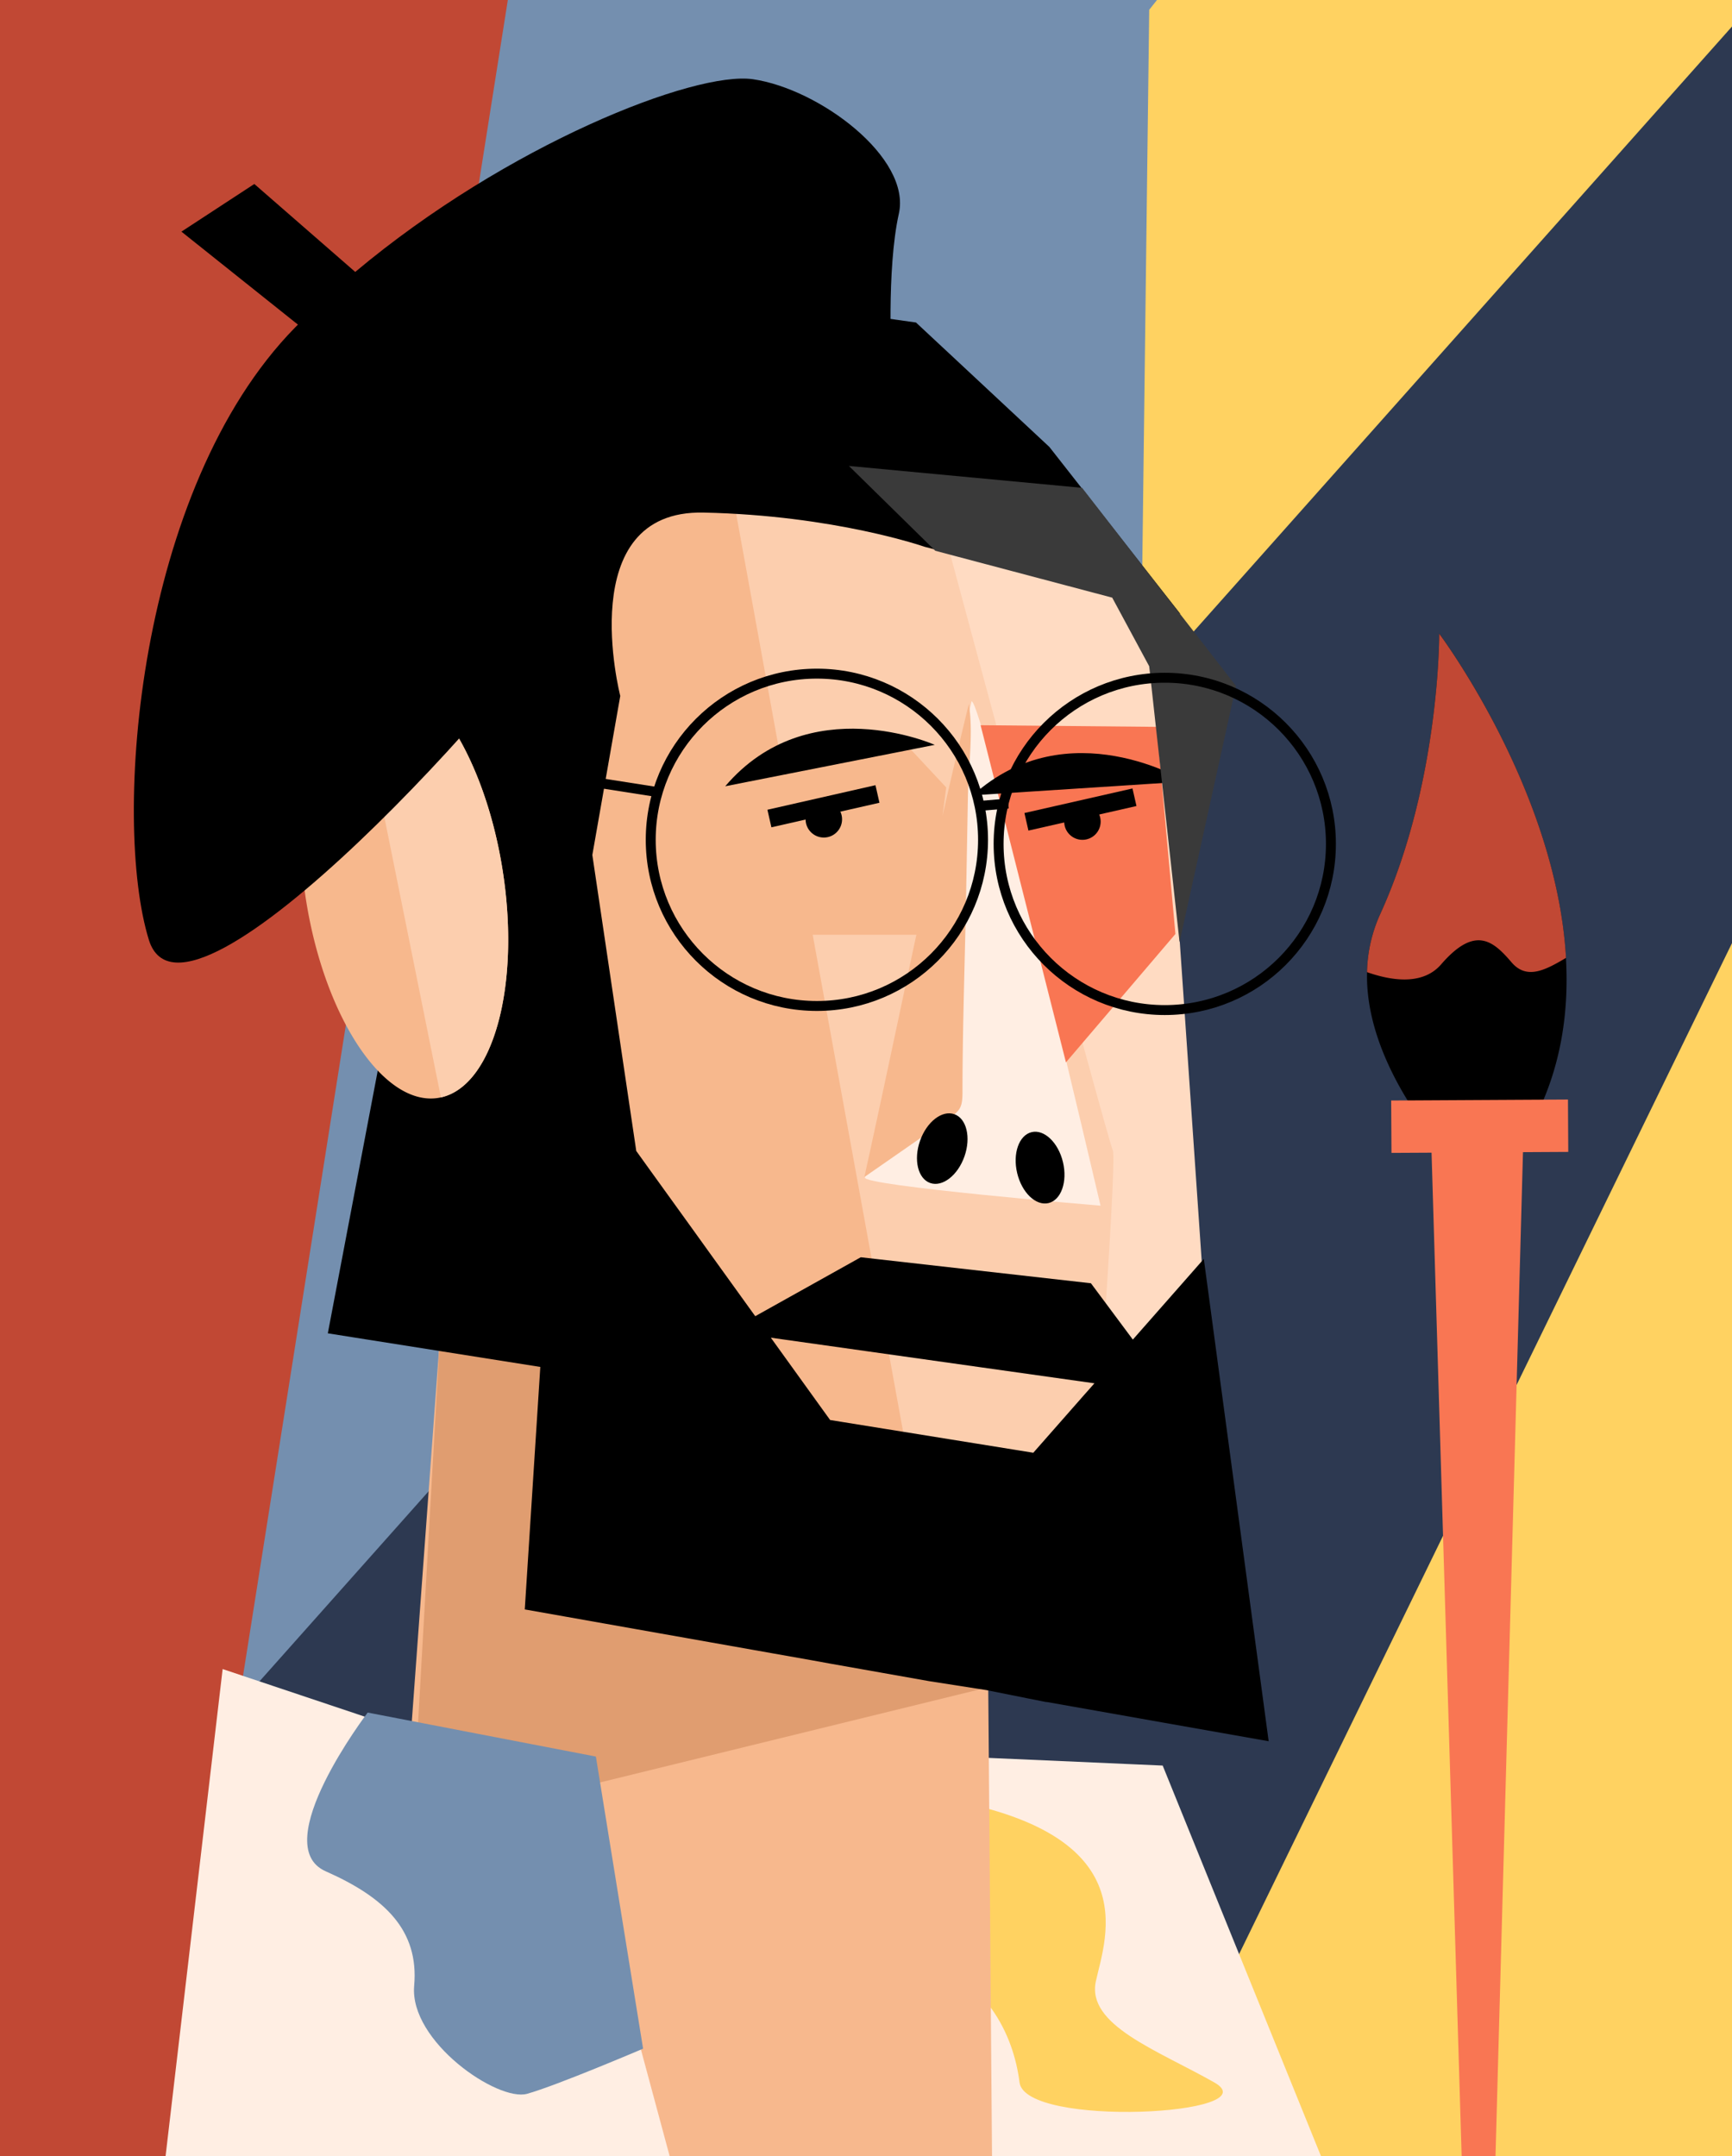 <svg xmlns="http://www.w3.org/2000/svg" viewBox="0 0 1058 1317"><title>Mesa de trabajo 164</title><g id="Capa_3" data-name="Capa 3"><rect width="1058" height="1317" fill="#748faf"/><polygon points="1058 0 1058 1317 685.68 1317 686.02 1290.07 686.62 1241.23 686.62 1241.22 688.66 1077.55 696.82 422.1 702 6 706.75 0 1058 0" fill="#ffd261"/><polygon points="1058 16.2 1058 576.11 926.43 845.97 881.49 938.15 756.91 1193.67 723.47 1262.26 710.34 1289.19 696.78 1317 0 1317 0 1205.2 131.57 1057.34 145.64 1041.53 158.49 1027.08 261.84 910.94 372.36 786.74 696.82 422.1 1058 16.2" fill="#2d3951"/><polygon points="310.21 0 148.45 1023.72 145.64 1041.53 102.11 1317 0 1317 0 0 310.21 0" fill="#c14834"/></g><g id="Capa_1" data-name="Capa 1"><polygon points="806.9 1317 539.36 1317 498.79 1083.87 496.21 1069.08 604.02 1073.82 658.18 1076.2 688.66 1077.55 710.23 1078.5 756.91 1193.67 805.59 1313.78 806.9 1317" fill="#ffeee3"/><path d="M565.67,1097.15S505,1179.93,554,1192.75s65.29,51.3,68.78,79.28,153.9,19.82,118.92,0-78.11-35-72.28-61.79S702.07,1117,565.67,1097.15Z" fill="#ffd261"/><polygon points="605.98 1317 232.15 1317 242.62 1173.8 251.08 1058.09 251.57 1051.33 261.84 910.94 269 813 372.36 786.74 378.68 785.13 603.2 972.96 604.02 1073.82 604.27 1105.07 605.25 1226.44 605.98 1317" fill="#f7b88d"/><polygon points="269 812 251.74 1116.95 601.04 1031.33 357.58 796.78 269 812" fill="#e09d70"/><polygon points="736.79 809.98 709.71 415.66 658.59 299.7 548.64 302.47 679.37 897.5 736.79 809.98" fill="#ffdbc2"/><path d="M578.87,332.66s97.85,364,100.88,370-14,231.16-14,231.16L538.78,911,469.05,682,422.92,296l170.57-1Z" fill="#fcceae"/><path d="M593.46,428.41c6.22-2.12,78.82,308.09,78.82,308.09s-145.82-12.19-143.94-17.26S593.46,428.41,593.46,428.41Z" fill="#ffeee3"/><ellipse cx="635.33" cy="713.25" rx="14.38" ry="22.27" transform="translate(-147.9 166.51) rotate(-13.39)"/><path d="M591.25,486.62q-.57,31.1-1.13,62.19c-.73,39.62-2.18,79.32-2.18,119-.06,3.38-.18,7-2,9.78a17.87,17.87,0,0,1-5.25,4.8L528,719c10.85-49.21,21.16-98.64,31.77-148l-63.33,0,56.81,312.29L394,834.9,356.85,527.46l14.51-93.38L346.58,322.6l101.05-20,29,159.37L506,447l44,4,28,30-2.26,17.43q7.75-34.29,16.07-68.4C594.64,447.2,591.58,468.62,591.25,486.62Z" fill="#f7b88d"/><circle cx="503.24" cy="500.48" r="11.14"/><polygon points="599 443 651.14 648.95 718 570.53 706.6 444 599 443" fill="#f97653"/><circle cx="661.2" cy="501.88" r="11.14"/><path d="M443,480.29,571,455S493.9,420.57,443,480.29Z"/><path d="M594.21,485.82l130.25-8.44S652.48,433.23,594.21,485.82Z"/><line x1="470" y1="500" x2="536" y2="485" fill="none" stroke="#000" stroke-miterlimit="10" stroke-width="11"/><line x1="627" y1="502" x2="693" y2="487" fill="none" stroke="#000" stroke-miterlimit="10" stroke-width="11"/><path d="M774.78,1062.25,735.36,769,725,780.79l-11.12,12.64L692,818.29,666.4,783.88,525.8,768l-64.46,36-28.4-39.43L423.19,751,397,714.67l-8-11.13-.34-.47L369.93,576.81l-8.1-54.54,17.06-97.16s-29.3-113.68,50.81-112,135,20.87,135,20.87L721,375,641,273l-81.46-76L409.77,176l-150.7,62.88,4.12,11.47L242.64,591.46l-42.39,223L330.05,835l-9.49,148.12,25.31,4.48,23,4.08,20.54,3.64,12.67,2.25,17.83,3.15,14.31,2.54,26.08,4.62,12.86,2.28,23.12,4.1,11,2,19.67,3.48,12.75,2.26,27.82,4.93,35.06,5.48,15,3,9.93,2,11.46,2.27.2,0,.22,0h.11l17.3,3.06,14.44,2.55,26.11,4.63,14.1,2.5L775,1063.64ZM662.34,852l-7.29,8.29-22.28,25.34-1.57,1.78-7.75-1.25-26.82-4.32-16.09-2.59-29-4.68-10.77-1.73-25.82-4.16-7.86-1.27-4.33-6-25.89-35.95-6-8.33L668.55,845Z"/><path d="M269.33,670.35c-.56.12-1.12.23-1.68.32C234.53,675.93,198.44,622,187,550.19c-10.34-65.11,3.18-122.56,30.5-136.6a29,29,0,0,1,8.82-2.92c33.12-5.26,69.21,48.68,80.62,120.48C318.17,601.72,301.36,663.28,269.33,670.35Z" fill="#f7b88d"/><path d="M269.33,670.35l-51.8-256.76a29,29,0,0,1,8.82-2.92c33.12-5.26,69.21,48.68,80.62,120.48C318.17,601.72,301.36,663.28,269.33,670.35Z" fill="#fcceae"/><ellipse cx="575.58" cy="701.63" rx="22.27" ry="14.38" transform="translate(-277.02 1012.51) rotate(-70.67)"/><polygon points="518.56 284.63 571.32 336.44 679.4 365.08 702 407 720.54 575.49 755 419 661 298 518.56 284.63" fill="#3a3a3a"/><path d="M460,48.41c-35.61-5.2-150.17,39.83-243,117.7l-61.65-53.72L110.83,141.5,182,198.3l-1.8,1.8c-96.56,98.51-111.86,300.81-89.27,374s234.58-164.24,256.71-208,197-144,197-144-3.2-57.39,4.43-91.59S500.54,54.32,460,48.41Z"/><circle cx="499" cy="513" r="101.5" fill="none" stroke="#000" stroke-miterlimit="10" stroke-width="6.07"/><circle cx="711.5" cy="515.5" r="101.5" fill="none" stroke="#000" stroke-miterlimit="10" stroke-width="6.07"/><line x1="294" y1="467" x2="400.61" y2="483.69" fill="none" stroke="#000" stroke-miterlimit="10" stroke-width="6.07"/><line x1="598.79" y1="492.25" x2="615.9" y2="490.82" fill="none" stroke="#000" stroke-miterlimit="10" stroke-width="6.07"/><polygon points="409.04 1317 101.15 1317 131.57 1057.34 136 1019.55 148.45 1023.72 158.49 1027.08 222.76 1048.61 251.08 1058.09 348 1090.55 391.52 1252 409.04 1317" fill="#ffeee3"/><path d="M905.12,727.94s-71.75-65.15-70.06-134.1a90.13,90.13,0,0,1,8.1-35.55c36.55-80.21,36-171.21,36-171.21s71.51,95.3,77.4,198.05C959.4,634.23,947.24,685,905.12,727.94Z"/><polygon points="957.98 703.65 957.8 671.65 849.8 672.25 849.99 704.25 874.47 704.12 881.49 938.15 892.85 1317 913.54 1317 926.43 845.97 930.32 703.8 957.98 703.65" fill="#f97653"/><path d="M956.6,585.13c-12.76,7.56-24,13.52-33.27,2.71-11.07-12.94-22.13-22.88-43,1.24-11.14,12.87-30.06,10.12-45.28,4.76a90.13,90.13,0,0,1,8.1-35.55c36.55-80.21,36-171.21,36-171.21S950.71,482.38,956.6,585.13Z" fill="#c14834"/><path d="M224.6,1046.13s-61.72,81-25.66,96.95S256,1179,253,1213s51,71,69,66,70.84-27.56,70.84-27.56L364,1073Z" fill="#748faf"/></g></svg>